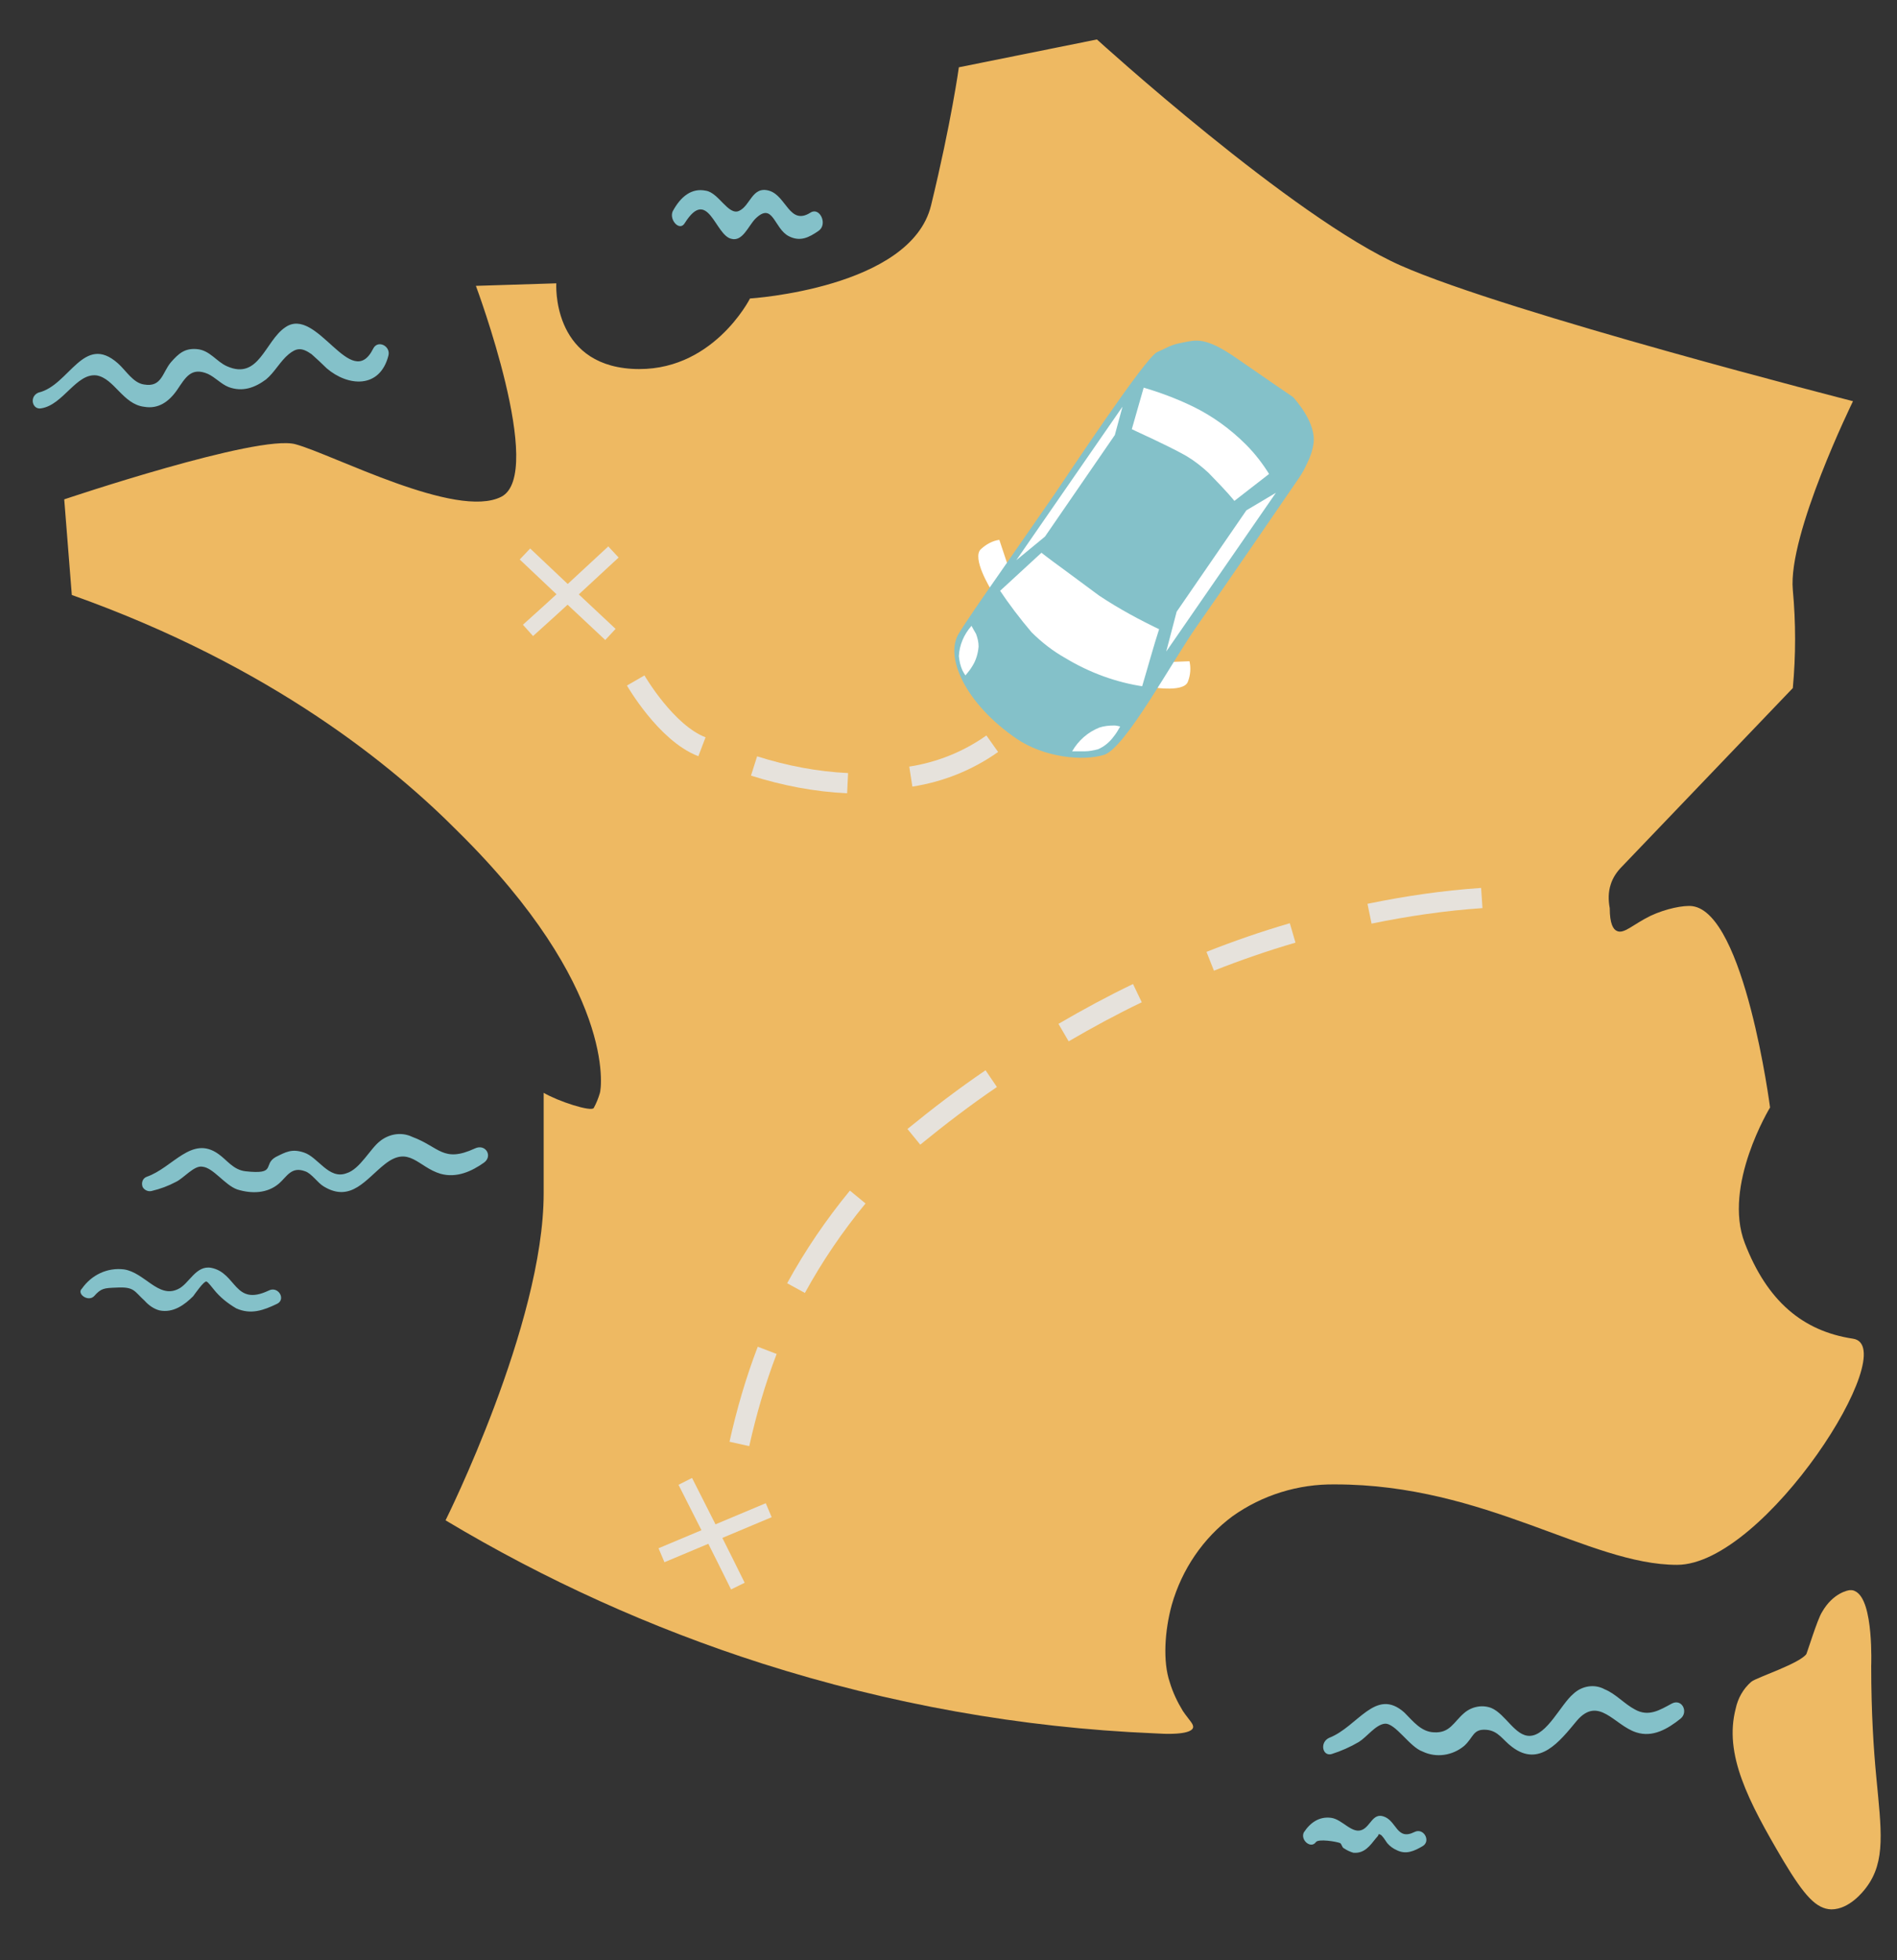 <?xml version="1.0" encoding="utf-8"?>
<!-- Generator: Adobe Illustrator 24.2.3, SVG Export Plug-In . SVG Version: 6.00 Build 0)  -->
<svg version="1.1" id="Calque_1" xmlns="http://www.w3.org/2000/svg" xmlns:xlink="http://www.w3.org/1999/xlink" x="0px" y="0px"
	 viewBox="0 0 375.1 387.4" style="enable-background:new 0 0 375.1 387.4;" xml:space="preserve">
<rect x="0" y="0" width="375.1" height="387.4" fill="#333333" stroke="none"/>
<style type="text/css">
	.st0{fill:#EEBA64;stroke:#EEBA64;stroke-miterlimit:10;}
	.st1{fill:#EEB962;}
	.st2{fill:none;stroke:#E6E2DC;stroke-width:4;stroke-miterlimit:10;}
	.st3{fill:none;stroke:#E6E2DC;stroke-width:3;stroke-miterlimit:10;}
	.st4{fill:none;stroke:#E4E0DA;stroke-width:4;stroke-miterlimit:10;}
	.st5{fill:#FFFFFF;}
	.st6{fill:#84C1C9;}
	.st7{fill:#FFFFFF;stroke:#84C1C9;stroke-miterlimit:10;}
</style>
<path class="st0" d="M353.1,367.6c-7.1-12-11.7-21-9.4-29.8c0.4-1.9,1.4-3.7,2.9-5c1-0.8,9.7-3.6,11-5.6c0.2-0.3,2.2-6.9,3.1-8.3
	c2.1-3.7,5-4.1,5.1-4.1h0.3c0.2,0,0.3,0.1,0.4,0.1c3.5,1.5,3,14.4,3,14.4c0,9.3,0.5,16.7,1,21.9c1,10.6,1.9,16.6-1.9,21.6
	c-0.6,0.8-3.2,4.1-6.5,4.1C359.5,376.8,357.3,374.6,353.1,367.6z"/>
<path class="st1" d="M14.2,117.6l-1.5-18.9c0,0,38.3-12.9,45.7-10.9s31.8,14.9,40.7,10.4s-5-41.7-5-41.7L110,56
	c0,0-1,15.9,14.9,16.9S148.3,59,148.3,59s31.8-2,35.8-18.4s5.5-27.3,5.5-27.3l27.3-5.5c0,0,38.8,35.3,60.1,44.7s89.4,26.8,89.4,26.8
	s-12.9,26.3-11.9,37.3c0.6,6.5,0.6,12.9,0,19.4c-18.1,18.9-31.3,32.7-33.8,35.3c-1,1-1.8,2.2-2.2,3.5c-0.5,1.5-0.5,3.1-0.2,4.7
	c0,3.1,0.7,4.2,1.4,4.5c1.4,0.7,3.2-1.3,6.7-3c3-1.4,6.5-2.1,8.2-1.9c10.4,1.3,15.4,39.8,15.4,39.8s-9.4,15.4-5,26.8
	s11.4,17.4,21.4,18.9s-17.4,44.7-34.8,44.7s-37.8-15.9-67.6-15.9c-7.3-0.1-14.4,2.1-20.3,6.3c-5.8,4.3-10,10.5-12,17.5
	c-1.4,5.1-1.8,11.2-0.4,15.3c0.6,2,1.5,3.9,2.6,5.7c1.3,1.9,2.2,2.6,2,3.3s-1.8,1.5-7.7,1.1c-26.3-1.1-52.4-5.8-77.5-13.8
	c-21.9-7-42.9-16.5-62.6-28.3c0,0,19.4-38.8,19.4-64.6V216c2.9,1.7,9.4,3.8,9.9,3c0.5-0.9,0.9-1.9,1.2-2.9c0.4-1,3.1-21-28-51.7
	C77.9,151.6,53.9,131.7,14.2,117.6z"/>
<path class="st2" d="M125.7,134.5c0,0,6,10.4,13.1,13.1"/>
<path class="st3" d="M121.3,109.1c-5.6,5.2-11.2,10.4-16.9,15.5"/>
<path class="st3" d="M103.8,109.5c5.6,5.3,11.2,10.6,16.9,15.9"/>
<path class="st3" d="M152,298.5c-7.1,3-14.1,5.9-21.2,8.9"/>
<path class="st3" d="M135.5,292.8c3.5,6.9,7,13.8,10.4,20.7"/>
<path class="st4" d="M207.2,136.9c3.5-4.6,6-9.9,7.2-15.5"/>
<path class="st2" d="M180.1,153.5c5.8-0.9,11.3-3.1,16.1-6.5"/>
<path class="st2" d="M149.1,151.4c6,1.9,12.2,3.1,18.5,3.4"/>
<path class="st5" d="M196,116.6c0,0-4-6.4-2-8.1c1-0.9,2.2-1.6,3.6-1.8l1.7,5.1L196,116.6z"/>
<path class="st5" d="M227,135.7c0,0,7.1,1.4,7.9-1c0.5-1.3,0.6-2.7,0.3-4l-5.3,0.2L227,135.7z"/>
<path class="st6" d="M201,146c-10.1-6.9-14.3-16.2-11.4-20.8c1.2-2,4.5-6.8,8-11.8c4.6-6.6,9.5-13.7,10.9-15.7
	c2.4-3.5,18-27.1,20.3-28.1s2.5-1.4,5.1-1.9s4.4-1.2,10.6,3.1c6.2,4.3,11.2,7.7,11.2,7.7c0.5,0.6,4.7,5.2,4,9.3
	c-0.2,1.4-0.7,2.7-1.3,3.9c-0.4,0.9-0.9,1.8-1.5,2.7c-2,2.9-15.2,22.2-20.2,29.3s-14.2,24.2-18.4,25.5S206.4,149.7,201,146z"/>
<path class="st7" d="M226.2,136.2c-5.6-0.8-11-2.8-15.8-5.7c-2.5-1.4-4.8-3.2-6.8-5.2c-2.3-2.7-4.5-5.6-6.5-8.6
	c2.9-2.7,5.9-5.4,8.8-8.1c0,0,1.9,1.5,4.4,3.3c3.8,2.8,5.7,4.2,7.3,5.4c3.9,2.6,8,4.8,12.2,6.8l0,0
	C228.5,128.1,227.4,132.2,226.2,136.2z"/>
<polygon class="st7" points="198.5,113.4 207,106.4 220.9,86.2 223.2,77.7 "/>
<polygon class="st7" points="229.4,131.4 232.2,120.7 246.1,100.5 254,95.8 "/>
<path class="st7" d="M244,99.7l7.6-5.9c-1.4-2.3-3-4.4-4.9-6.3c-3.1-3.1-6.7-5.7-10.6-7.6c-3.3-1.6-6.8-2.9-10.3-3.9l0,0l-2.6,9.1
	c0,0,2.3,1.1,4.9,2.3c4.4,2.1,5.4,2.7,6.3,3.2c1.5,0.9,2.9,2,4.2,3.2C240,95.3,242,97.2,244,99.7z"/>
<path class="st5" d="M212,148.5c1.2-2.1,3.1-3.8,5.4-4.7c0.9-0.3,1.9-0.4,2.9-0.4c0.4,0,0.8,0.1,1.2,0.2c-0.4,0.7-0.8,1.4-1.3,2
	c-0.8,1.1-1.9,2-3.1,2.5c-0.8,0.2-1.7,0.4-2.6,0.4H212z"/>
<path class="st5" d="M192.1,123.7c-1.5,1.7-2.4,3.8-2.5,6c0.1,1,0.3,1.9,0.7,2.8c0.2,0.4,0.4,0.7,0.6,1c0.5-0.6,1-1.2,1.4-1.9
	c0.7-1.1,1.1-2.5,1.2-3.8c0-0.9-0.2-1.7-0.5-2.5C192.6,124.6,192.3,124.1,192.1,123.7z"/>
<path class="st2" d="M151.7,266.9c-2.3,6-4.1,12.2-5.5,18.5"/>
<path class="st2" d="M169.6,236.6c-4.6,5.6-8.7,11.6-12.2,18"/>
<path class="st2" d="M196,213.2c-5.3,3.6-10.4,7.5-15.3,11.5"/>
<path class="st2" d="M224.9,196.3c-5,2.4-9.8,5-14.6,7.8"/>
<path class="st2" d="M255.6,184.4c-5.5,1.6-11,3.5-16.3,5.6"/>
<path class="st2" d="M293,177.5c-7.5,0.5-14.9,1.6-22.2,3.1"/>
<path class="st6" d="M8.2,80.7c4.3-0.7,6.9-7,10.9-6.5c3.5,0.6,5.2,5.7,9.4,6.2c2.8,0.5,4.9-1,6.5-3.3c1.7-2.5,2.8-4.6,6.1-3.2
	c1.5,0.7,2.6,2,4.1,2.6c2.7,1,5.1,0.2,7.4-1.5c1.7-1.4,2.8-3.6,4.5-5c1.5-1.2,2.5-1.4,4.5,0c1,0.9,2,1.8,3,2.8
	c4.2,3.6,10.5,4.1,12.2-2.5c0.5-1.9-2.1-3.2-3-1.4c-4.4,8.8-11.1-8.6-17.4-4.2c-4,2.7-5.2,10.5-11.5,7.7c-2.1-0.9-3.4-3.2-6-3.4
	c-2.4-0.2-3.6,0.9-5.1,2.6c-1.7,2-1.8,5-5.3,4.4c-2.2-0.3-3.6-2.8-5.2-4.2c-6.8-6-9.6,4.4-15.7,5.8C5.7,78.4,6.4,81.1,8.2,80.7z"/>
<path class="st6" d="M263.3,346.7c1.9-0.6,3.7-1.4,5.4-2.4c1.6-1,3.3-3.4,5.1-3.6c2.1-0.2,4.9,4.6,7.5,5.5c2.7,1.3,5.9,0.8,8.2-1.1
	c1.9-1.7,1.7-3.4,4.4-3.2c2.4,0.2,3.2,2,5.1,3.4c5.4,4.1,9.4-1.1,12.8-5.2c4.3-5,7.4,0.9,11.7,2.3c3.3,1.1,6.3-0.7,8.8-2.7
	c1.6-1.3,0.3-4-1.7-3c-2.4,1.3-4.6,2.7-7.3,1.2c-2.1-1.1-3.8-3.1-6-4c-2-1.1-4.5-0.7-6.2,0.9c-2.5,2.1-5.2,8.2-8.6,8.3
	c-2.9,0.1-4.8-4.3-7.6-5.5c-1.8-0.7-3.9-0.3-5.4,1c-2.1,1.8-2.8,4-6,3.8c-2.5-0.1-4.1-2.2-5.8-3.9c-5.7-5.1-9.2,2.8-14.9,5
	C260.9,344.4,261.5,347.2,263.3,346.7L263.3,346.7z"/>
<path class="st6" d="M30,235.4c1.7-0.4,3.3-1,4.8-1.8c1.5-0.7,3.6-3.3,5.2-3c2.2,0.2,4.4,3.6,6.9,4.5c2.9,0.9,6,0.8,8.3-1.2
	c1.5-1.3,2.4-3.4,5.1-2.4c1.3,0.4,2.5,2.3,3.7,3c5.4,3.3,8.4-1.5,12.1-4.4c4.8-3.8,6.6,0.6,11,1.9c3.2,0.9,6.2-0.5,8.6-2.2
	c1.8-1.3,0.3-3.8-1.8-2.8c-6.3,2.9-7-0.3-12.4-2.3c-2.1-1-4.5-0.6-6.3,0.8c-2,1.5-4,5.6-6.7,6.4c-3.5,1.3-5.6-3.2-8.4-4.1
	c-2.4-0.8-3.6-0.1-5.6,0.9c-2.6,1.5,0.3,3.5-6,2.8c-2.4-0.3-3.6-2.2-5.3-3.4c-5.3-3.8-9,2.7-14.2,4.5c-0.8,0.3-1.1,1.2-0.8,2
	C28.5,235.2,29.3,235.6,30,235.4L30,235.4z"/>
<path class="st6" d="M135.4,44.1c4.6-7.3,6,2.4,9.2,3.1c2.2,0.6,3.3-2.4,4.7-3.9c3.6-3.6,3.7,1.9,6.7,3.4c2.2,1.1,3.9,0.3,5.9-1.1
	c1.8-1.3,0.2-4.7-1.6-3.6c-4.2,2.7-4.8-3.3-8.2-4.3s-3.7,3-6,4c-2.1,0.9-4-3.6-6.5-4c-2.8-0.6-5,1.1-6.6,4.1
	C132.3,43.5,134.4,45.8,135.4,44.1L135.4,44.1z"/>
<path class="st6" d="M260.2,364.1c0.5-0.7,4.1-0.1,4.8,0.2c0.3,0.2,0.4,0.9,0.7,1c0.6,0.4,1.2,0.7,1.9,0.9c2.2,0.2,3.3-1.4,4.5-2.9
	c1.1-1.1-0.1-0.9,0.8-0.7c0.4,0.1,1.1,1.3,1.4,1.7c0.5,0.6,1.2,1.1,1.9,1.4c1.8,0.9,3.4,0.2,5.1-0.8s0.2-3.7-1.6-2.8
	c-3.6,1.8-3.5-2.3-6.2-3.1c-2-0.6-2.5,1.8-4,2.6c-2.1,1.1-4-2-6.3-2.3s-4.1,0.9-5.4,2.9C257.1,363.7,259.2,365.5,260.2,364.1
	L260.2,364.1z"/>
<path class="st6" d="M18.6,256.2c1.4-1.6,2-1.6,4.4-1.7c3.6-0.2,3.5,0.7,5.6,2.6c0.8,0.9,1.8,1.6,2.9,1.9c2.8,0.6,5.1-1.2,6.7-2.8
	c0.3-0.4,2.1-3,2.6-2.9c0.3,0,1.3,1.4,1.5,1.6c1.2,1.5,2.7,2.7,4.4,3.7c2.9,1.3,5.4,0.4,8.1-0.9c1.8-0.9,0.2-3.6-1.7-2.6
	c-6.8,3.2-6.3-3.5-11.3-4.5c-3.1-0.6-4.4,3.2-6.6,4.2c-3.9,1.9-6.6-3.3-10.7-3.9c-3.3-0.4-6.4,1.1-8.3,3.8
	C15.1,255.7,17.4,257.4,18.6,256.2L18.6,256.2z"/>
</svg>
